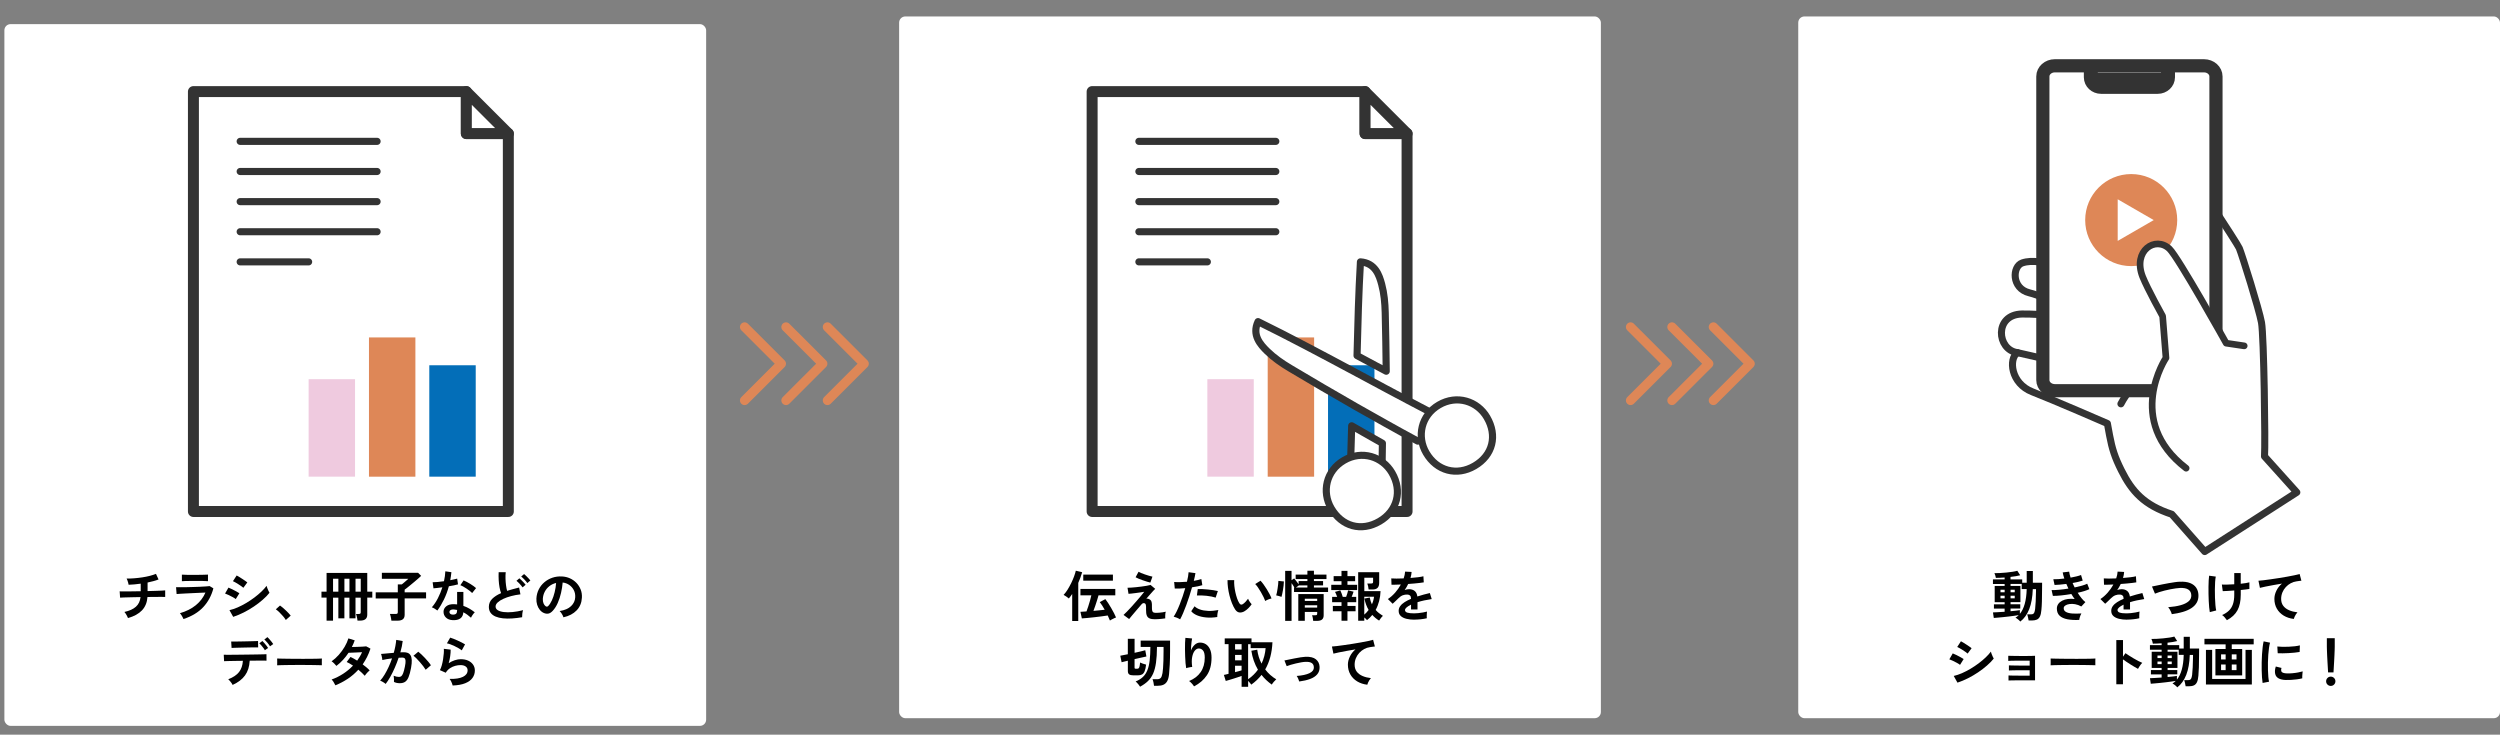 <?xml version="1.0" encoding="UTF-8"?>
<svg id="_レイヤー_1" data-name="レイヤー_1" xmlns="http://www.w3.org/2000/svg" viewBox="0 0 1140 335" width="1140" height="335">
  <rect x="0" y="0" width="1140" height="335" fill="#808080" stroke="none"/>
  <defs>
    <style>
      .cls-1, .cls-2 {
        fill: #de8757;
      }

      .cls-3, .cls-4, .cls-5, .cls-6, .cls-7, .cls-8, .cls-9, .cls-10 {
        stroke-linecap: round;
        stroke-linejoin: round;
      }

      .cls-3, .cls-4, .cls-5, .cls-6, .cls-7, .cls-8, .cls-10 {
        stroke: #333;
      }

      .cls-3, .cls-8 {
        stroke-width: 3.25px;
      }

      .cls-3, .cls-9 {
        fill: none;
      }

      .cls-11 {
        fill: #036eb8;
      }

      .cls-2 {
        stroke-miterlimit: 10;
        stroke-width: .89px;
      }

      .cls-2, .cls-9 {
        stroke: #de8757;
      }

      .cls-12, .cls-4, .cls-5, .cls-6, .cls-7, .cls-8 {
        fill: #fff;
      }

      .cls-13 {
        fill: #efcadf;
      }

      .cls-4 {
        stroke-width: 5px;
      }

      .cls-5 {
        stroke-width: 3.04px;
      }

      .cls-6 {
        stroke-width: 6.01px;
      }

      .cls-7 {
        stroke-width: 3.22px;
      }

      .cls-9 {
        stroke-width: 4.25px;
      }

      .cls-10 {
        fill: #333;
        stroke-width: 6.37px;
      }
    </style>
  </defs>
  <rect class="cls-12" x="410" y="7.5" width="320" height="320" rx="2.82" ry="2.82"/>
  <g>
    <g>
      <polygon class="cls-4" points="622.47 60.91 622.47 41.77 498.01 41.77 498.01 233.24 641.62 233.24 641.62 60.91 622.47 60.91"/>
      <polygon class="cls-4" points="641.62 60.91 622.47 41.77 622.47 60.91 641.62 60.91"/>
    </g>
    <line class="cls-3" x1="519.33" y1="91.94" x2="581.77" y2="91.94"/>
    <line class="cls-3" x1="519.33" y1="105.67" x2="581.77" y2="105.67"/>
    <line class="cls-3" x1="519.33" y1="119.41" x2="550.55" y2="119.41"/>
    <line class="cls-3" x1="519.33" y1="64.46" x2="581.77" y2="64.46"/>
    <line class="cls-3" x1="519.33" y1="78.2" x2="581.77" y2="78.2"/>
    <rect class="cls-13" x="550.55" y="172.91" width="21.17" height="44.45"/>
    <rect class="cls-1" x="578.07" y="153.87" width="21.17" height="63.5"/>
    <rect class="cls-11" x="605.58" y="166.56" width="21.17" height="50.8"/>
    <g>
      <path class="cls-8" d="M646.5,201.15c-4.8-2.58-9.58-5.21-14.32-7.87-4.67-2.59-9.3-5.21-13.89-7.83-10.29-5.88-20.37-11.79-30.08-17.59-3.71-2.22-7.3-4.69-10.39-7.72-3.08-3.02-7.04-7.37-4.16-13.48,13.48,6.59,29.57,15.16,44.97,23.41,4.61,2.47,9.16,4.92,13.55,7.27,7,3.74,13.62,7.26,19.49,10.3"/>
      <path class="cls-8" d="M615.94,208.49c.17-4.43.31-9.25.43-14.33,1.77,1.02,3.55,2.04,5.34,3.06,2.87,1.65,5.77,3.29,8.67,4.92-.03,2.82-.08,5.66-.13,8.48"/>
      <path class="cls-8" d="M612.84,209.92c8.2-4.78,17.56-1.74,21.9,5.69,4.85,8.31,2.4,17.41-5.67,22.12-8.39,4.89-17.23,2.31-22.05-5.95-4.36-7.48-2.34-17.1,5.82-21.86Z"/>
      <path class="cls-8" d="M620.33,120.13c-.74,12.57-1.17,27.35-1.52,42.02,2.79,1.5,5.54,2.97,8.23,4.42,1.72.92,3.41,1.82,5.08,2.71-.09-9.09-.25-18.05-.46-26.78-.11-4.32-.49-8.66-1.61-12.84-1.11-4.17-2.95-9.75-9.69-10.25-.01.24-.03.48-.04.72Z"/>
      <path class="cls-8" d="M656.16,184.65c-8.2,4.78-10.16,14.43-5.82,21.86,4.85,8.31,13.97,10.66,22.05,5.95,8.39-4.89,10.49-13.86,5.67-22.12-4.36-7.48-13.73-10.45-21.9-5.69Z"/>
    </g>
  </g>
  <g>
    <polyline class="cls-9" points="339.54 149.11 356.28 165.85 339.54 182.59"/>
    <polyline class="cls-9" points="358.42 149.11 375.17 165.85 358.42 182.59"/>
    <polyline class="cls-9" points="377.31 149.11 394.05 165.85 377.31 182.59"/>
  </g>
  <rect class="cls-12" x="2" y="11" width="320" height="320" rx="2.82" ry="2.82"/>
  <g>
    <g>
      <polygon class="cls-4" points="212.65 60.91 212.65 41.77 88.2 41.77 88.2 233.24 231.8 233.24 231.8 60.91 212.65 60.91"/>
      <polygon class="cls-4" points="231.8 60.91 212.65 41.77 212.65 60.91 231.8 60.91"/>
    </g>
    <g>
      <line class="cls-3" x1="109.52" y1="91.94" x2="171.95" y2="91.94"/>
      <line class="cls-3" x1="109.52" y1="105.67" x2="171.95" y2="105.67"/>
      <line class="cls-3" x1="109.52" y1="119.41" x2="140.73" y2="119.41"/>
      <line class="cls-3" x1="109.52" y1="64.46" x2="171.95" y2="64.46"/>
      <line class="cls-3" x1="109.52" y1="78.2" x2="171.95" y2="78.2"/>
    </g>
    <rect class="cls-13" x="140.73" y="172.91" width="21.17" height="44.45"/>
    <rect class="cls-1" x="168.25" y="153.87" width="21.17" height="63.5"/>
    <rect class="cls-11" x="195.76" y="166.56" width="21.17" height="50.8"/>
  </g>
  <g>
    <path d="M58.36,281.83c-.1-.27-.24-.58-.43-.94-.18-.36-.38-.71-.6-1.05-.22-.34-.42-.6-.6-.79,2.28-.5,4.03-1.29,5.24-2.38,1.21-1.08,1.91-2.55,2.11-4.4-1.45.02-2.83.04-4.15.08s-2.44.06-3.36.09c-.92.02-1.53.05-1.81.09l-.2-2.88c.18.02.57.03,1.16.04.59,0,1.33,0,2.21,0,.88,0,1.86-.02,2.93-.04,1.07-.02,2.17-.03,3.3-.05v-3.45c-2,.28-3.84.45-5.52.5-.03-.27-.1-.58-.2-.94-.1-.36-.21-.71-.34-1.06s-.25-.62-.36-.83c1.08.02,2.23-.03,3.45-.12s2.43-.24,3.65-.42c1.22-.18,2.37-.41,3.45-.69s2.02-.58,2.83-.91l1.17,2.55c-.67.27-1.43.52-2.29.75s-1.76.45-2.71.65v3.9c1.3-.03,2.52-.07,3.65-.1,1.13-.03,2.09-.07,2.88-.11.78-.04,1.28-.08,1.5-.11v3c-.25-.02-.77-.03-1.56-.03s-1.75,0-2.89.01c-1.13,0-2.34.02-3.62.04-.2,2.52-1.04,4.55-2.52,6.1-1.48,1.55-3.6,2.72-6.35,3.5Z"/>
    <path d="M83.67,282.28c-.1-.23-.24-.52-.41-.85-.17-.33-.37-.67-.59-1-.22-.33-.42-.61-.62-.82,2.88-.83,5.3-2.05,7.25-3.64,1.95-1.59,3.41-3.51,4.38-5.76-.83.03-1.78.08-2.84.12-1.06.05-2.13.1-3.23.15-1.09.05-2.12.1-3.1.15-.97.05-1.82.1-2.52.14-.71.04-1.2.08-1.46.11l-.25-3.12c.43.02,1.05.02,1.85.02s1.7,0,2.7-.02c1-.02,2.03-.04,3.1-.08,1.07-.03,2.1-.07,3.11-.11,1.01-.04,1.91-.09,2.71-.15.8-.06,1.42-.11,1.85-.16l1.7,1.02c-.87,3.33-2.41,6.19-4.62,8.56-2.22,2.38-5.22,4.19-9,5.44ZM82.94,265.03v-3c.63.05,1.46.08,2.48.1,1.02.02,2.19.02,3.52.02s2.43-.02,3.45-.05,1.83-.06,2.45-.08v3c-.63-.05-1.43-.08-2.39-.1-.96-.02-2.13-.02-3.51-.02-.75,0-1.51,0-2.29.01-.78,0-1.49.02-2.15.04-.66.02-1.18.04-1.56.08Z"/>
    <path d="M107.51,273.18c-.32-.27-.78-.56-1.38-.89-.6-.33-1.22-.64-1.86-.95-.64-.31-1.19-.54-1.64-.69l1.55-2.7c.48.18,1.05.43,1.69.75s1.26.64,1.86.97c.6.33,1.08.62,1.43.85l-1.65,2.65ZM106.33,281.28l-1.7-3.05c1.2-.27,2.45-.69,3.76-1.26,1.31-.58,2.61-1.25,3.91-2.02,1.3-.78,2.54-1.61,3.73-2.5,1.18-.89,2.25-1.79,3.2-2.7.95-.91,1.73-1.78,2.33-2.61.07.28.18.63.34,1.05.16.42.33.82.51,1.21.18.39.34.7.48.91-.83,1.05-1.86,2.11-3.09,3.18-1.22,1.07-2.57,2.1-4.04,3.09-1.47.99-3,1.89-4.61,2.7s-3.21,1.48-4.81,2.01ZM110.98,268.03c-.22-.2-.53-.44-.94-.73-.41-.28-.85-.58-1.34-.89s-.95-.59-1.39-.84c-.44-.25-.8-.43-1.09-.55l1.7-2.6c.33.17.73.39,1.19.68.46.28.92.58,1.4.89.48.31.92.61,1.33.89.41.28.72.52.94.7l-1.8,2.45Z"/>
    <path d="M130.33,282.71c-.32-.53-.74-1.11-1.26-1.72-.52-.62-1.07-1.2-1.65-1.76-.57-.56-1.12-1.02-1.64-1.39l1.9-1.72c.38.25.8.57,1.25.96.45.39.91.81,1.38,1.25.47.44.9.87,1.29,1.29.39.42.71.78.96,1.1l-2.23,2Z"/>
    <path d="M148.92,283.01v-10.5h-2.33v-2.7h2.33v-8.55h18.55v8.55h2.3v2.7h-2.3v7.8c0,1.78-1.07,2.68-3.2,2.68h-1.25c-.02-.28-.06-.62-.14-1-.08-.38-.16-.76-.25-1.12-.09-.37-.19-.67-.29-.9h1.18c.35,0,.6-.05.75-.16.15-.11.22-.33.22-.66v-6.62h-2.38v9.42h-2.77v-9.42h-2.3v9.42h-2.75v-9.42h-2.43v10.5h-2.95ZM151.87,269.81h2.43v-5.92h-2.43v5.92ZM157.05,269.81h2.3v-5.92h-2.3v5.92ZM162.12,269.81h2.38v-5.92h-2.38v5.92Z"/>
    <path d="M178.48,283.03c-.03-.28-.08-.62-.15-1.01-.07-.39-.15-.78-.24-1.15-.09-.38-.19-.68-.29-.91h2.62c.35,0,.6-.05.75-.16s.23-.34.23-.69v-6.22h-10.08v-2.78h10.08v-3.62h1.8c.28-.22.62-.49,1.01-.81.39-.33.77-.65,1.15-.99.38-.33.65-.59.84-.77h-12.07v-2.73h16.5l1.4,1.4c-.32.32-.73.71-1.25,1.16-.52.46-1.08.95-1.7,1.46-.62.52-1.23,1.02-1.82,1.51-.6.49-1.14.93-1.62,1.31-.48.38-.86.67-1.12.85v1.22h9.77v2.78h-9.77v7.45c0,.93-.27,1.62-.81,2.05-.54.43-1.35.65-2.44.65h-2.78Z"/>
    <path d="M199.45,278.41c-.27-.23-.65-.5-1.15-.8-.5-.3-.96-.53-1.38-.68,1.03-1.18,1.96-2.57,2.77-4.16s1.49-3.25,2.03-4.96c-.83.12-1.61.22-2.33.3-.72.08-1.29.14-1.73.17l-.38-2.77c.58,0,1.34-.04,2.26-.12.92-.08,1.9-.2,2.91-.35.18-.78.32-1.55.42-2.31s.17-1.5.2-2.21l2.77.4c-.13,1.25-.31,2.47-.52,3.65.58-.12,1.15-.24,1.69-.36.54-.12,1.03-.25,1.46-.36l.38,2.62c-.52.15-1.14.3-1.86.45-.72.15-1.5.29-2.31.42-.57,2.1-1.3,4.08-2.2,5.95s-1.92,3.58-3.05,5.12ZM206.35,282.78c-1.28-.07-2.29-.47-3.03-1.2-.73-.73-1.09-1.62-1.07-2.67.02-.98.45-1.81,1.29-2.48.84-.67,2.02-.97,3.54-.92.23.02.47.03.7.04s.46.03.67.06v-5.68h2.85v6.35c.95.32,1.85.73,2.71,1.23s1.69,1.07,2.49,1.7c-.3.27-.62.65-.96,1.15-.34.5-.6.94-.76,1.32-.53-.48-1.09-.94-1.67-1.36-.58-.43-1.19-.8-1.83-1.11-.17,2.53-1.81,3.72-4.92,3.58ZM206.57,280.28c.63,0,1.1-.15,1.41-.44.31-.29.46-.8.46-1.54v-.17c-.52-.12-1.05-.19-1.6-.23-.57-.02-1.02.08-1.36.27-.34.2-.52.48-.54.85s.12.67.4.9c.28.23.69.35,1.22.35ZM215.32,270.43c-.27-.28-.62-.6-1.07-.95-.45-.35-.93-.7-1.45-1.05-.52-.35-1.03-.67-1.54-.95s-.95-.49-1.34-.62l1.48-2.2c.4.17.87.39,1.4.66.53.27,1.08.58,1.62.92.55.34,1.06.68,1.52,1.01.47.33.85.64,1.15.92l-1.78,2.25Z"/>
    <path d="M238.09,281.46c-1.57.27-3.09.45-4.57.55-1.48.1-2.87.08-4.15-.05s-2.41-.4-3.38-.81-1.72-.97-2.26-1.7c-.54-.73-.81-1.63-.81-2.71,0-1.43.5-2.65,1.51-3.66,1.01-1.01,2.36-1.88,4.06-2.61-.27-.72-.5-1.58-.69-2.59-.19-1.01-.32-2.11-.39-3.3-.07-1.19-.08-2.41-.02-3.66h3.22c-.1.92-.13,1.9-.1,2.96.03,1.06.11,2.07.24,3.04.12.97.29,1.8.49,2.5.83-.27,1.71-.52,2.64-.77s1.87-.5,2.84-.75l.6,3.12c-1.47.17-2.88.43-4.23.79s-2.56.78-3.62,1.28c-1.07.49-1.91,1.03-2.54,1.62s-.94,1.21-.94,1.86c0,.7.33,1.26,1,1.68s1.58.7,2.75.84c1.17.14,2.5.14,4.01,0,1.51-.14,3.1-.43,4.79-.86-.17.42-.29.95-.36,1.6-.07.65-.1,1.2-.09,1.65ZM238.27,267.83c-.33-.5-.77-1.04-1.31-1.61-.54-.58-1.03-1.03-1.46-1.36l1.33-1.15c.25.2.56.48.94.85.38.37.74.74,1.09,1.12.35.38.62.71.83.98l-1.4,1.17ZM240.47,265.88c-.35-.5-.8-1.04-1.34-1.61-.54-.57-1.03-1.03-1.46-1.36l1.3-1.15c.27.2.58.48.95.85.37.37.73.74,1.09,1.12s.64.71.84.97l-1.38,1.18Z"/>
    <path d="M256.93,281.48c-.07-.27-.19-.58-.38-.95s-.4-.72-.64-1.06c-.24-.34-.48-.62-.71-.84,2.28-.35,4.02-1.1,5.21-2.24,1.19-1.14,1.82-2.49,1.89-4.04.07-1.23-.16-2.33-.67-3.3-.52-.97-1.22-1.75-2.11-2.35-.89-.6-1.87-.96-2.94-1.07-.13,1.55-.38,3.13-.75,4.75-.37,1.62-.86,3.13-1.49,4.55-.62,1.42-1.39,2.62-2.29,3.6-.68.73-1.35,1.16-1.99,1.27-.64.12-1.32.03-2.04-.27-.7-.3-1.32-.77-1.85-1.42s-.94-1.42-1.22-2.31c-.28-.89-.4-1.85-.35-2.86.08-1.52.44-2.9,1.07-4.16.63-1.26,1.48-2.35,2.55-3.26,1.07-.92,2.29-1.61,3.67-2.08,1.38-.47,2.86-.66,4.43-.57,1.27.07,2.46.35,3.57.85s2.1,1.19,2.94,2.06c.84.88,1.49,1.89,1.95,3.04.46,1.15.65,2.41.56,3.78-.12,2.28-.92,4.2-2.4,5.74-1.48,1.54-3.49,2.6-6.03,3.16ZM248.81,276.43c.18.13.38.2.58.2s.4-.1.6-.3c.6-.6,1.15-1.45,1.66-2.55.51-1.1.93-2.34,1.27-3.73.34-1.38.56-2.79.66-4.22-1.15.27-2.17.75-3.06,1.45-.89.7-1.6,1.55-2.11,2.54-.52.99-.81,2.08-.88,3.26-.03.78.07,1.46.31,2.04.24.58.56,1.01.96,1.31Z"/>
    <path d="M106.08,312.33c-.12-.25-.29-.54-.52-.88-.23-.33-.48-.65-.75-.96-.27-.31-.51-.55-.73-.74,2.25-.87,3.89-1.97,4.93-3.3,1.03-1.33,1.62-3.04,1.75-5.12-1.32.02-2.58.03-3.79.05-1.21.02-2.24.04-3.09.06-.85.02-1.42.04-1.7.06l-.15-2.95c.2.02.67.03,1.42.03s1.68,0,2.78-.01c1.1,0,2.3-.02,3.59-.04,1.29-.02,2.58-.03,3.86-.05,1.28-.02,2.48-.03,3.59-.05,1.11-.02,2.04-.04,2.8-.06.76-.02,1.24-.04,1.44-.06l.02,2.95c-.23-.02-.73-.03-1.48-.03s-1.66,0-2.73.01c-1.07,0-2.22.02-3.45.04-.15,2.72-.86,4.95-2.14,6.71-1.27,1.76-3.16,3.21-5.66,4.34ZM105.6,295.46l-.18-2.92h1.24c.62,0,1.37,0,2.22-.02.86-.02,1.76-.03,2.7-.05.94-.02,1.84-.04,2.7-.06.86-.03,1.59-.04,2.2-.06.61-.02,1-.03,1.19-.05l.05,2.92c-.22-.02-.63-.02-1.24-.01-.61,0-1.33.02-2.17.02-.84,0-1.72.02-2.62.05-.91.03-1.78.05-2.62.06-.84.02-1.57.04-2.19.06-.62.03-1.04.05-1.27.06ZM120.78,296.53c-.18-.35-.42-.73-.73-1.12-.3-.4-.61-.78-.92-1.15-.32-.37-.61-.68-.88-.93l1.4-1.03c.23.22.52.52.86.91s.68.8,1,1.21c.33.42.57.77.74,1.05l-1.48,1.05ZM123.13,294.73c-.32-.53-.73-1.1-1.23-1.7s-.95-1.08-1.35-1.45l1.4-1.05c.23.22.53.52.88.91.35.39.69.79,1.01,1.2s.58.75.76,1.04l-1.48,1.05Z"/>
    <path d="M126.37,303.38c.02-.23.03-.55.03-.95v-1.2c0-.4,0-.72-.03-.95.32.02.88.03,1.69.05.81.02,1.78.03,2.9.05,1.12.02,2.33.03,3.61.04,1.28,0,2.57.01,3.85.01s2.5,0,3.64-.02,2.13-.03,2.96-.05c.83-.02,1.42-.04,1.77-.08-.02.22-.03.52-.04.92,0,.4,0,.8,0,1.21,0,.41.01.72.01.94-.42-.02-1.03-.03-1.84-.05-.81-.02-1.75-.03-2.82-.05-1.08-.02-2.22-.03-3.43-.03h-3.66c-1.23,0-2.41,0-3.53.03-1.12.02-2.12.03-3.01.05-.89.02-1.6.04-2.11.08Z"/>
    <path d="M152.92,312.48c-.22-.47-.48-.96-.8-1.46-.32-.51-.62-.9-.9-1.16,1.85-.67,3.6-1.54,5.26-2.62,1.66-1.08,3.15-2.33,4.49-3.72-.5-.33-.99-.64-1.48-.93s-.95-.53-1.4-.72l1.73-2.3c.95.43,1.97.99,3.05,1.68.43-.62.84-1.25,1.23-1.89.38-.64.72-1.3,1-1.96-.7.03-1.45.07-2.26.11-.81.04-1.56.08-2.26.1-.7.02-1.25.05-1.65.06-.73,1.12-1.56,2.18-2.48,3.19-.92,1.01-1.93,1.94-3.05,2.79-.27-.33-.62-.72-1.05-1.15-.43-.43-.82-.74-1.15-.93,1.17-.83,2.26-1.82,3.29-2.97,1.02-1.15,1.92-2.38,2.67-3.67.76-1.3,1.33-2.58,1.71-3.83l2.88.9c-.18.52-.38,1.03-.6,1.54-.22.51-.45,1-.7,1.49.73-.02,1.53-.04,2.39-.06.86-.03,1.66-.06,2.41-.1s1.33-.09,1.73-.14l1.95,1.05c-.43,1.33-.95,2.6-1.55,3.79s-1.27,2.32-2,3.39c.63.47,1.23.94,1.79,1.41.56.48,1.02.92,1.39,1.34-.23.17-.5.4-.79.7-.29.3-.57.61-.83.92-.26.32-.46.59-.61.83-.78-.88-1.76-1.81-2.93-2.78-1.4,1.55-2.98,2.92-4.74,4.1-1.76,1.18-3.67,2.19-5.74,3.03Z"/>
    <path d="M175.88,311.88c-.15-.15-.38-.33-.7-.54-.32-.21-.64-.4-.98-.59-.33-.18-.62-.31-.85-.38.7-.75,1.38-1.66,2.02-2.74.65-1.07,1.27-2.25,1.85-3.51.58-1.27,1.1-2.57,1.55-3.9-.85.1-1.67.22-2.46.35-.79.13-1.45.27-1.96.4-.02-.22-.06-.51-.12-.88-.07-.37-.14-.73-.23-1.09-.08-.36-.17-.63-.25-.81.38-.03.88-.07,1.5-.12.62-.05,1.3-.11,2.05-.19.75-.07,1.5-.14,2.25-.19.3-1.05.55-2.08.74-3.09.19-1.01.32-1.95.39-2.81l2.95.53c-.08.77-.22,1.59-.4,2.46-.18.88-.41,1.77-.67,2.69.33-.02.63-.03.9-.04.27,0,.5-.01.7-.01.67,0,1.26.11,1.79.31.52.21.95.58,1.26,1.1.32.52.5,1.25.55,2.17.05.93-.06,2.1-.32,3.54-.33,1.8-.71,3.21-1.14,4.23s-.95,1.73-1.59,2.15c-.63.42-1.44.62-2.43.62-.47,0-.92-.04-1.38-.14-.45-.09-.87-.24-1.25-.44.02-.38.02-.86,0-1.43-.02-.57-.07-1.03-.15-1.4.83.37,1.65.55,2.45.55.4,0,.75-.11,1.04-.34.29-.22.57-.67.84-1.35.27-.67.53-1.67.8-2.99.25-1.22.35-2.12.3-2.71-.05-.59-.21-.98-.48-1.16-.27-.18-.6-.27-1-.27-.47,0-1.02.02-1.68.07-.52,1.55-1.1,3.08-1.76,4.58-.66,1.5-1.34,2.88-2.05,4.15-.71,1.27-1.4,2.33-2.09,3.2ZM194.11,305.41c-.27-.45-.63-.98-1.1-1.6-.47-.62-.98-1.24-1.52-1.86s-1.08-1.2-1.6-1.73-.97-.92-1.35-1.19l2.2-1.85c.4.3.87.71,1.4,1.21.53.51,1.08,1.06,1.65,1.66.57.6,1.09,1.19,1.58,1.78.48.58.86,1.09,1.12,1.53l-2.38,2.05Z"/>
    <path d="M206.41,312.58c-.05-.25-.15-.57-.29-.95-.14-.38-.31-.77-.51-1.15-.2-.38-.4-.68-.6-.9,2.67.07,4.7-.25,6.11-.95,1.41-.7,2.11-1.69,2.11-2.98,0-.75-.3-1.33-.9-1.75s-1.38-.62-2.35-.62c-.75,0-1.55.11-2.4.34-.85.23-1.65.59-2.41,1.1s-1.4,1.19-1.91,2.04l-2.67-1.18c.33-.58.62-1.31.86-2.19s.44-1.79.59-2.74c.15-.95.26-1.85.32-2.7.07-.85.08-1.55.02-2.1l3.12.38c.02.82-.05,1.78-.2,2.89-.15,1.11-.38,2.21-.7,3.29.88-.58,1.81-1.03,2.77-1.35.97-.32,1.88-.47,2.73-.47,1.3,0,2.43.22,3.39.66.96.44,1.7,1.05,2.24,1.83.53.77.8,1.66.8,2.66,0,1.27-.36,2.4-1.09,3.41-.72,1.01-1.83,1.81-3.32,2.41-1.49.6-3.4.94-5.71,1.03ZM210.56,296.56c-.42-.33-.91-.67-1.49-1-.57-.33-1.18-.65-1.81-.95-.63-.3-1.25-.56-1.86-.79-.61-.23-1.15-.38-1.61-.46l1.5-2.6c.43.12.95.29,1.55.54s1.23.51,1.89.81c.66.3,1.28.6,1.88.9.59.3,1.08.57,1.46.82l-1.5,2.72Z"/>
  </g>
  <g>
    <path d="M488.92,283.16v-12.3c-.25.37-.5.72-.76,1.06-.26.34-.51.67-.76.99-.32-.28-.7-.58-1.15-.88-.45-.3-.87-.56-1.25-.77.63-.65,1.25-1.46,1.84-2.41.59-.96,1.15-1.97,1.66-3.02.52-1.06.95-2.08,1.31-3.06.36-.98.61-1.83.76-2.53l2.9.7c-.47,1.63-1.06,3.25-1.78,4.85v17.38h-2.77ZM506.12,282.96c-.25-.67-.58-1.43-1-2.3-.82.13-1.77.27-2.86.41-1.09.14-2.21.27-3.35.4-1.14.12-2.2.23-3.19.33-.98.09-1.78.15-2.4.19l-.65-3c.33-.02.74-.04,1.21-.08.48-.03,1-.07,1.56-.1.25-.65.52-1.41.8-2.29.28-.88.55-1.76.81-2.66.26-.9.46-1.7.61-2.4h-4.98v-2.9h15.9v2.9h-7.65c-.2.73-.43,1.52-.69,2.35-.26.83-.53,1.66-.81,2.48-.28.82-.56,1.58-.82,2.27.93-.08,1.85-.17,2.74-.26s1.69-.18,2.39-.26c-.37-.68-.75-1.33-1.14-1.92s-.76-1.12-1.11-1.55l2.55-1.38c.37.45.78,1.04,1.25,1.76.47.72.94,1.5,1.41,2.31s.91,1.6,1.3,2.36c.39.76.7,1.4.91,1.94-.23.08-.53.21-.89.38-.36.17-.71.34-1.06.53-.35.18-.63.35-.85.5ZM493.97,264.78v-2.77h13.52v2.77h-13.52Z"/>
    <path d="M526.63,282.38c-1,0-1.8-.12-2.4-.38-.6-.25-1.03-.69-1.28-1.31s-.37-1.49-.35-2.59c.03-1.08,0-1.83-.08-2.22-.08-.4-.24-.65-.48-.75-.55-.23-1.04-.09-1.48.42-.83.97-1.63,1.9-2.39,2.79-.76.89-1.43,1.68-2,2.36-.58.68-1,1.21-1.29,1.58l-2.55-1.88c.4-.35.92-.85,1.55-1.5.63-.65,1.33-1.39,2.08-2.21.75-.83,1.5-1.67,2.24-2.53.74-.86,1.43-1.66,2.06-2.41.63-.75,1.14-1.38,1.52-1.9-.47.08-1.04.17-1.73.28-.68.1-1.39.2-2.11.29s-1.39.17-1.99.24c-.6.07-1.05.11-1.35.12l-.45-2.77c.42,0,.97-.02,1.65-.06.68-.04,1.43-.1,2.25-.19.82-.08,1.64-.18,2.48-.29s1.61-.23,2.33-.35c.72-.12,1.32-.25,1.8-.39l2.12,1.78c-.18.15-.48.45-.88.89s-.88.97-1.42,1.6c-.55.62-1.14,1.3-1.77,2.01.23-.07.51-.05.84.04.32.09.59.2.79.34.23.15.42.34.56.57.14.23.25.56.31.99.07.42.09,1,.07,1.74-.02.85.03,1.47.15,1.86s.31.64.59.74c.27.1.64.16,1.09.17.42,0,.9-.02,1.45-.06.55-.04,1.1-.1,1.64-.19.54-.08,1-.17,1.39-.28-.08.22-.15.52-.19.9-.04.38-.06.78-.06,1.18s0,.72.02.97c-.48.08-1.02.15-1.6.21-.58.06-1.15.1-1.7.14-.55.03-1.03.05-1.45.05ZM524.56,265.66c-.37-.08-.86-.22-1.49-.41-.62-.19-1.28-.41-1.98-.65-.69-.24-1.33-.48-1.92-.73-.59-.24-1.04-.45-1.34-.64l1.35-2.5c.23.15.61.33,1.14.55.52.22,1.11.44,1.75.66.64.22,1.27.43,1.89.61.62.18,1.13.32,1.55.4l-.95,2.7Z"/>
    <path d="M538.14,282.41c-.37-.23-.84-.47-1.42-.71-.58-.24-1.09-.41-1.53-.51.43-.62.88-1.4,1.35-2.36.47-.96.93-2.03,1.4-3.2.47-1.17.92-2.4,1.35-3.67.43-1.28.83-2.53,1.18-3.76-.95.08-1.85.14-2.69.18-.84.03-1.54.03-2.09,0l-.27-3c.68.07,1.55.09,2.59.07,1.04-.02,2.12-.07,3.24-.17.22-.87.39-1.67.51-2.4s.2-1.38.24-1.95l3.12.42c-.07.48-.17,1.02-.3,1.61s-.28,1.23-.45,1.91c.68-.12,1.32-.25,1.92-.39s1.11-.29,1.52-.44l.45,2.8c-.52.17-1.19.34-2.01.51-.82.17-1.72.33-2.69.46-.37,1.32-.77,2.67-1.22,4.06-.45,1.39-.92,2.75-1.4,4.06-.48,1.32-.96,2.53-1.44,3.64-.47,1.11-.93,2.05-1.36,2.84ZM555.09,281.36c-1.8.28-3.5.35-5.09.2-1.59-.15-2.97-.47-4.15-.97-1.17-.5-2.05-1.12-2.64-1.88l1.52-2.25c.58.6,1.4,1.09,2.46,1.46,1.06.38,2.3.59,3.73.65,1.42.06,2.98-.07,4.66-.39-.17.42-.3.94-.39,1.58-.09.63-.13,1.17-.11,1.6ZM554.34,272.51c-.55-.18-1.18-.35-1.9-.49-.72-.14-1.47-.25-2.26-.34-.79-.08-1.57-.14-2.33-.16s-1.45-.02-2.06.01l.38-2.92c.6-.03,1.3-.03,2.11.01.81.04,1.65.11,2.52.19.88.08,1.71.19,2.5.31.79.12,1.47.25,2.04.39l-1,3Z"/>
    <path d="M567.5,278.73c-.83.47-1.62.65-2.35.56s-1.38-.56-1.95-1.41c-.52-.8-.99-1.74-1.43-2.83-.43-1.08-.8-2.23-1.11-3.45-.31-1.22-.54-2.43-.7-3.65s-.23-2.36-.21-3.42l3.05.02c-.05.82-.03,1.71.07,2.68s.26,1.94.48,2.92c.22.98.48,1.9.77,2.74.3.84.62,1.55.98,2.11.23.4.49.63.76.69.27.06.57-.01.89-.21.4-.27.82-.63,1.26-1.1.44-.47.81-.92,1.11-1.35.08.25.22.53.41.85.19.32.4.62.62.92.23.3.43.54.61.73-.45.67-.96,1.28-1.54,1.85-.58.57-1.15,1.02-1.74,1.35ZM576.95,274.06c-.17-.48-.42-1.08-.77-1.8-.35-.72-.75-1.46-1.2-2.24s-.9-1.49-1.35-2.15c-.45-.66-.87-1.17-1.25-1.54l2.4-1.53c.42.42.88.98,1.39,1.68.51.7,1.01,1.45,1.5,2.24.49.79.93,1.56,1.31,2.3.38.74.66,1.37.83,1.89-.52.1-1.04.26-1.56.48-.53.22-.96.44-1.29.67Z"/>
    <path d="M584.34,272.18c-.18-.08-.43-.17-.74-.26s-.62-.18-.92-.26-.55-.14-.74-.17c.12-.37.23-.84.35-1.41.12-.58.22-1.19.31-1.84s.17-1.27.24-1.86c.07-.59.1-1.09.1-1.49l2.52.25c-.02.58-.07,1.23-.15,1.94-.08.71-.18,1.4-.3,2.09-.12.68-.24,1.3-.36,1.84-.12.54-.23.94-.31,1.19ZM586.04,283.11v-22.78h2.9v4.25l1.2-.82c.3.35.65.79,1.04,1.31.39.52.72.98.99,1.36v-1.45h4v-.93h-5.35v-2.02h5.35v-1.77h2.98v1.77h5.72v2.02h-5.72v.93h4.17v1.95h-4.17v1h6.45v2.03h-15.52v-2.03h.17c-.17-.3-.37-.63-.6-1-.23-.37-.47-.71-.7-1.02v17.2h-2.9ZM590.92,267.93h5.25v-1h-3.85l-1.4,1ZM598.82,283.13c-.03-.4-.1-.85-.19-1.35-.09-.5-.2-.91-.34-1.23h1.53c.33,0,.55-.06.66-.17.11-.12.16-.33.16-.65v-.68h-5.65v4.05h-2.97v-12.2h11.57v9.67c0,.87-.25,1.51-.74,1.93-.49.42-1.28.62-2.36.62h-1.67ZM594.99,274.03h5.65v-1.02h-5.65v1.02ZM594.99,277.08h5.65v-1.07h-5.65v1.07Z"/>
    <path d="M607.05,269.08v-2.42h4.67v-1.62h-3.58v-2.33h3.58v-2.4h2.72v2.4h3.5v2.33h-3.5v1.62h4.42v2.42h-11.82ZM611.73,283.06v-4.32h-3.95v-2.43h3.95v-1.72h-4.28v-2.42h2.3c-.15-.42-.31-.83-.49-1.25s-.34-.76-.49-1.02l2.42-.68c.18.37.38.84.6,1.43.22.58.38,1.09.5,1.52h1.55c.18-.47.36-.98.52-1.52.17-.55.29-1.03.38-1.43l2.48.58c-.1.35-.23.74-.38,1.16-.15.42-.31.83-.48,1.21h2.08v2.42h-4v1.72h3.7v2.43h-3.7v4.32h-2.72ZM619.33,283.06v-22.15h9.58v4.8c0,1.08-.25,1.87-.75,2.36-.5.49-1.24.74-2.22.74h-1.85c-.03-.43-.11-.92-.22-1.45-.12-.53-.24-.96-.38-1.28h1.72c.32,0,.55-.05.7-.15.15-.1.22-.31.22-.62v-1.85h-4v6.1h7.4c-.05,1.55-.26,3.05-.64,4.5-.38,1.45-.9,2.81-1.59,4.08.45.52.95,1,1.51,1.44s1.16.86,1.81,1.26c-.27.22-.57.54-.9.96-.33.42-.62.82-.85,1.19-1.17-.72-2.2-1.58-3.1-2.58-.37.45-.75.88-1.15,1.27-.4.4-.82.77-1.27,1.1-.3-.38-.71-.79-1.23-1.23v1.5h-2.8ZM622.12,280.26c.37-.32.72-.65,1.05-1,.33-.35.64-.73.92-1.12-.45-.77-.83-1.58-1.15-2.45-.32-.87-.57-1.78-.75-2.75l2.42-.47c.22,1.17.54,2.2.98,3.1.5-1.1.83-2.26.97-3.47h-4.45v8.18Z"/>
    <path d="M645.04,282.58c-1.37,0-2.6-.13-3.7-.4-1.1-.27-1.97-.7-2.6-1.29s-.95-1.37-.95-2.34c0-.8.24-1.53.73-2.19.48-.66,1.15-1.26,2-1.8.85-.54,1.82-1.04,2.9-1.49v-.2c0-.58-.15-1.01-.44-1.29-.29-.27-.66-.43-1.11-.46-.77-.05-1.5.06-2.2.32-.7.27-1.39.75-2.07,1.45-.2.2-.46.45-.78.76s-.63.61-.95.91c-.32.3-.59.55-.83.75l-2.17-2.15c1.17-.77,2.27-1.73,3.3-2.9s1.91-2.41,2.62-3.73c-.93.03-1.78.06-2.55.09s-1.34.03-1.72.01l-.1-2.88c.57.05,1.35.08,2.36.08s2.1-.03,3.29-.08c.38-1.1.6-2.13.65-3.1l2.97.15c-.05.88-.22,1.8-.5,2.75,1.23-.1,2.38-.21,3.44-.34s1.87-.27,2.44-.44l.17,2.78c-.47.08-1.08.17-1.83.26-.75.09-1.58.18-2.49.26s-1.84.16-2.79.22c-.22.47-.46.94-.74,1.41-.28.48-.56.93-.86,1.36.67-.27,1.34-.4,2.03-.4.98,0,1.81.26,2.49.78s1.1,1.37,1.26,2.55c.93-.32,1.89-.6,2.86-.86.98-.26,1.92-.5,2.84-.71l.85,2.75c-1.17.17-2.3.37-3.4.61-1.1.24-2.12.51-3.08.81v3.32h-2.95v-2.2c-.83.4-1.5.81-2,1.24-.5.43-.75.83-.75,1.21,0,.57.34.96,1.03,1.19.68.22,1.72.34,3.12.34.57,0,1.2-.04,1.91-.11.71-.07,1.42-.17,2.12-.3.71-.12,1.33-.26,1.86-.41-.03.22-.06.53-.09.94-.03.41-.04.81-.04,1.21s0,.7.03.9c-.82.2-1.73.35-2.75.46-1.02.11-1.97.16-2.85.16Z"/>
    <path d="M516.85,307.96c-.92,0-1.57-.15-1.96-.45-.39-.3-.59-.81-.59-1.53v-4.7c-.57.13-1.1.26-1.59.39s-.91.23-1.26.31l-.6-2.97c.42-.08.92-.18,1.52-.3.6-.12,1.24-.24,1.92-.38v-7.03h3.08v6.38c.97-.22,1.88-.42,2.75-.62.87-.2,1.58-.38,2.12-.55l.52,2.85c-.53.12-1.3.28-2.29.5s-2.03.45-3.11.7v3.88c0,.17.04.29.11.38.08.08.25.12.51.12h.58c.25,0,.46-.06.62-.17.17-.12.31-.38.42-.78.12-.4.21-1.03.27-1.88.32.17.74.34,1.26.51.52.18,1.02.32,1.49.44-.15,1.32-.38,2.33-.67,3.04-.3.71-.7,1.2-1.2,1.46-.5.27-1.14.4-1.92.4h-2ZM519.87,313.13c-.15-.25-.36-.54-.62-.88-.27-.33-.53-.64-.8-.93-.27-.28-.47-.47-.6-.57,1.35-.55,2.46-1.24,3.32-2.06.87-.83,1.55-1.85,2.04-3.08.49-1.22.84-2.71,1.04-4.45s.31-3.8.33-6.16h-4.43v-2.9h13.4v4.8c0,2.23-.05,4.27-.14,6.11-.09,1.84-.2,3.28-.31,4.31-.13,1.4-.42,2.49-.85,3.28-.43.78-1.02,1.33-1.75,1.65-.73.32-1.62.47-2.67.47h-1.6c-.03-.43-.12-.95-.25-1.55-.13-.6-.27-1.08-.43-1.45h2.2c.63,0,1.13-.18,1.5-.54.37-.36.65-1.11.85-2.26.08-.47.16-1.19.24-2.17.08-.98.13-2.15.18-3.5.04-1.35.06-2.8.06-4.35v-1.9h-3c-.02,2.8-.16,5.18-.44,7.15-.28,1.97-.71,3.62-1.31,4.98-.6,1.35-1.39,2.5-2.36,3.44s-2.17,1.79-3.59,2.56Z"/>
    <path d="M544.47,312.98c-.23-.4-.57-.84-1-1.31s-.85-.85-1.25-1.14c2.28-.9,4.05-2.25,5.29-4.05,1.24-1.8,1.86-4,1.86-6.6,0-1.58-.28-2.69-.84-3.31s-1.23-.91-2.01-.86c-.62.03-1.19.38-1.73,1.04-.53.66-.92,1.61-1.16,2.84-.24,1.23-.24,2.74.01,4.53-.23.02-.54.06-.91.12s-.73.14-1.08.22c-.34.08-.6.16-.76.22-.12-.62-.21-1.39-.29-2.32s-.13-1.94-.17-3.03c-.04-1.08-.07-2.17-.08-3.25,0-1.08,0-2.08.04-3,.03-.92.08-1.66.15-2.22l3.05.28c-.08.4-.16.91-.24,1.54s-.14,1.29-.19,1.99-.08,1.38-.1,2.02c.38-1.05.94-1.92,1.66-2.61s1.53-1.05,2.41-1.06c1.02-.02,1.92.23,2.73.74.8.51,1.43,1.28,1.9,2.3.47,1.03.7,2.3.7,3.84,0,3.22-.7,5.88-2.11,7.99-1.41,2.11-3.37,3.81-5.89,5.11Z"/>
    <path d="M566.17,313.18v-4.97c-.48.18-1.05.38-1.69.6-.64.22-1.31.43-2,.65-.69.22-1.35.42-1.96.6-.62.18-1.14.33-1.58.45l-.85-2.75c.22-.03.51-.1.88-.19.37-.09.78-.2,1.25-.31v-13.53h-1.75v-2.62h12.22v1.75h9.55c-.22,4.83-1.32,8.97-3.3,12.4.68.92,1.45,1.75,2.29,2.5.84.75,1.75,1.42,2.74,2-.35.3-.72.69-1.12,1.16s-.71.9-.92,1.26c-.88-.63-1.72-1.32-2.5-2.05-.78-.73-1.51-1.53-2.17-2.38-1.3,1.67-2.86,3.15-4.68,4.45-.12-.18-.31-.45-.59-.79s-.55-.65-.84-.94v2.7h-2.98ZM563.19,296.18h2.98v-2.45h-2.98v2.45ZM563.19,301.11h2.98v-2.45h-2.98v2.45ZM563.19,306.51c.58-.15,1.13-.3,1.65-.44.52-.14.96-.27,1.32-.39v-2.1h-2.98v2.93ZM569.14,309.73c.9-.62,1.73-1.29,2.48-2.03.75-.73,1.42-1.51,2-2.32-.75-1.28-1.38-2.65-1.89-4.09-.51-1.44-.88-2.96-1.11-4.56l2.68-.47c.28,2.25.94,4.37,1.97,6.35.53-1.13.95-2.3,1.26-3.49.31-1.19.5-2.38.59-3.56h-6.83v-1.82h-1.15v16Z"/>
    <path d="M592.46,310.78c-.12-.4-.28-.85-.5-1.34-.22-.49-.44-.9-.67-1.21,2.48-.18,4.42-.6,5.81-1.25s2.06-1.57,2.01-2.75c-.05-1.72-1.31-2.53-3.78-2.43-.57.02-1.24.09-2.01.23-.77.13-1.57.3-2.4.5s-1.61.41-2.35.62c-.74.22-1.35.42-1.84.62,0-.02-.05-.15-.16-.41-.11-.26-.23-.56-.36-.9-.13-.34-.25-.64-.35-.9-.1-.26-.16-.39-.17-.39.5-.1,1.17-.24,2-.41.83-.17,1.72-.35,2.67-.54s1.86-.35,2.74-.49c.88-.14,1.6-.22,2.16-.24,2.15-.08,3.75.3,4.8,1.16,1.05.86,1.61,2.01,1.67,3.46.05,1.35-.31,2.47-1.08,3.38-.77.9-1.85,1.61-3.26,2.12-1.41.52-3.05.9-4.94,1.15Z"/>
    <path d="M623.48,312.23c-1.73-.2-3.27-.71-4.6-1.51-1.33-.81-2.38-1.87-3.12-3.17s-1.12-2.8-1.12-4.46c0-1.2.29-2.42.88-3.66.58-1.24,1.44-2.35,2.58-3.31-1.33.22-2.66.45-3.98.69s-2.51.47-3.59.69-1.9.41-2.49.57l-.68-3.25c.55-.03,1.31-.11,2.29-.22.97-.12,2.08-.26,3.3-.44,1.22-.17,2.49-.37,3.8-.57,1.31-.21,2.58-.42,3.8-.64,1.23-.22,2.33-.43,3.3-.64.97-.21,1.74-.4,2.29-.56l.8,3.05c-.25.02-.56.05-.94.11s-.8.12-1.29.19c-.9.12-1.77.4-2.61.85-.84.45-1.59,1.03-2.25,1.74-.66.71-1.18,1.52-1.56,2.44-.38.92-.58,1.91-.58,2.97,0,1.27.33,2.33.97,3.18.65.85,1.54,1.51,2.66,1.99,1.12.48,2.39.8,3.79.96-.25.27-.49.59-.72.96-.23.38-.43.75-.6,1.12s-.27.69-.33.94Z"/>
  </g>
  <g>
    <polyline class="cls-9" points="743.54 149.11 760.28 165.85 743.54 182.59"/>
    <polyline class="cls-9" points="762.42 149.11 779.17 165.85 762.42 182.59"/>
    <polyline class="cls-9" points="781.31 149.11 798.05 165.85 781.31 182.59"/>
  </g>
  <rect class="cls-12" x="820" y="7.5" width="320" height="320" rx="2.82" ry="2.82"/>
  <g>
    <path d="M921.25,283.43c-.22-.28-.55-.61-1-.97-.45-.37-.85-.63-1.2-.8.28-.17.55-.35.8-.54s.48-.4.7-.64c-.57.1-1.25.21-2.05.32-.8.12-1.65.23-2.55.33-.9.1-1.78.2-2.65.29-.87.09-1.66.17-2.38.22-.72.06-1.3.1-1.75.14l-.38-2.52c.55-.02,1.3-.05,2.26-.11.96-.06,1.98-.12,3.06-.19v-1.45h-4.88v-1.95h4.88v-.97h-4.53v-7.4h4.53v-.9h-5.33v-2.1h5.33v-.85c-.75.05-1.47.09-2.16.12s-1.3.05-1.84.05c-.03-.28-.12-.65-.25-1.09-.13-.44-.27-.8-.4-1.06.65.02,1.45,0,2.4-.05.95-.05,1.94-.12,2.97-.22s2-.22,2.9-.36c.9-.14,1.62-.3,2.17-.46l1.3,2.05c-.5.15-1.14.29-1.91.41-.78.12-1.6.24-2.49.34v1.12h5.33v1.55h2.05v-5.35h2.8v5.35h4.22v.78c0,.38,0,.8-.01,1.25,0,.45-.01.85-.01,1.2,0,1.97-.02,3.73-.07,5.3-.05,1.57-.12,2.85-.23,3.85-.1,1.27-.32,2.25-.65,2.95-.33.7-.8,1.19-1.4,1.46s-1.36.41-2.28.41h-1.5c-.07-.48-.17-1-.3-1.56-.13-.56-.24-.97-.33-1.24h1.6c.42,0,.75-.05,1-.15s.45-.33.61-.68c.16-.35.29-.89.39-1.62.1-.83.19-1.97.26-3.41.07-1.44.12-3.01.14-4.71v-.92h-1.47c-.12,3.62-.66,6.65-1.62,9.11-.97,2.46-2.33,4.35-4.1,5.69ZM912.22,270.08h1.9v-1.17h-1.9v1.17ZM912.22,272.83h1.9v-1.17h-1.9v1.17ZM921.07,279.91c.95-1.15,1.69-2.66,2.21-4.54s.82-4.12.89-6.74h-2.28v-2.35h-5.08v.9h4.5v7.4h-4.5v.97h4.43v1.95h-4.43v1.22c.93-.08,1.78-.17,2.55-.26.77-.09,1.33-.17,1.7-.24v1.67ZM916.82,270.08h1.9v-1.17h-1.9v1.17ZM916.82,272.83h1.9v-1.17h-1.9v1.17Z"/>
    <path d="M948.1,282.68c-2.03.1-3.82,0-5.35-.29s-2.72-.83-3.56-1.62-1.26-1.88-1.26-3.26c0-.8.22-1.5.65-2.11.43-.61,1.03-1.1,1.78-1.49s1.61-.64,2.59-.77c.98-.13,2-.13,3.09,0-.27-.35-.53-.72-.78-1.1s-.49-.77-.72-1.17c-1.57.27-3.1.48-4.59.64-1.49.16-2.77.23-3.84.21l-.58-2.65c.93.03,2.08-.01,3.45-.14,1.37-.12,2.77-.3,4.22-.54-.35-.72-.67-1.43-.95-2.12-1,.13-1.97.24-2.91.32-.94.08-1.76.13-2.46.15l-.57-2.6c.68.02,1.46,0,2.34-.06s1.77-.15,2.69-.26c-.37-1.08-.62-2.02-.75-2.8l2.95-.35c.08.75.3,1.66.65,2.73.93-.17,1.82-.35,2.66-.56.84-.21,1.55-.42,2.11-.64l.75,2.55c-.55.2-1.22.39-2.02.57-.8.18-1.66.36-2.58.53.13.33.28.67.44,1.01.16.34.32.68.49,1.01,1.22-.25,2.33-.52,3.34-.81,1.01-.29,1.8-.59,2.39-.89l.98,2.48c-.62.3-1.39.59-2.31.88s-1.93.54-3.01.77c.53.87,1.1,1.67,1.69,2.41.59.74,1.2,1.36,1.81,1.86l-1.85,1.98c-.95-.53-1.9-.88-2.84-1.04-.94-.16-1.8-.18-2.59-.06-.78.12-1.41.34-1.89.68-.48.33-.71.73-.71,1.2,0,.77.35,1.34,1.06,1.73.71.38,1.67.62,2.89.7,1.22.08,2.59.07,4.12-.03-.17.25-.32.56-.46.94s-.26.75-.36,1.11c-.1.37-.16.67-.17.92Z"/>
    <path d="M969.98,282.58c-1.37,0-2.6-.13-3.7-.4-1.1-.27-1.97-.7-2.6-1.29-.63-.59-.95-1.37-.95-2.34,0-.8.24-1.53.72-2.19.48-.66,1.15-1.26,2-1.8.85-.54,1.82-1.04,2.9-1.49v-.2c0-.58-.15-1.01-.44-1.29-.29-.27-.66-.43-1.11-.46-.77-.05-1.5.06-2.2.32-.7.27-1.39.75-2.08,1.45-.2.2-.46.45-.78.76s-.63.61-.95.91c-.32.3-.59.55-.83.75l-2.17-2.15c1.17-.77,2.27-1.73,3.3-2.9,1.03-1.17,1.91-2.41,2.62-3.73-.93.03-1.78.06-2.55.09-.77.03-1.34.03-1.73.01l-.1-2.88c.57.05,1.35.08,2.36.08s2.1-.03,3.29-.08c.38-1.1.6-2.13.65-3.1l2.97.15c-.05.88-.22,1.8-.5,2.75,1.23-.1,2.38-.21,3.44-.34s1.87-.27,2.44-.44l.18,2.78c-.47.08-1.08.17-1.83.26-.75.09-1.58.18-2.49.26-.91.08-1.84.16-2.79.22-.22.47-.46.94-.74,1.41-.28.48-.56.93-.86,1.36.67-.27,1.34-.4,2.02-.4.98,0,1.81.26,2.49.78.67.52,1.1,1.37,1.26,2.55.93-.32,1.89-.6,2.86-.86.97-.26,1.92-.5,2.84-.71l.85,2.75c-1.17.17-2.3.37-3.4.61-1.1.24-2.12.51-3.08.81v3.32h-2.95v-2.2c-.83.4-1.5.81-2,1.24-.5.43-.75.83-.75,1.21,0,.57.34.96,1.03,1.19s1.72.34,3.12.34c.57,0,1.2-.04,1.91-.11.71-.07,1.42-.17,2.12-.3.71-.12,1.33-.26,1.86-.41-.03.22-.06.53-.09.94-.03.41-.04.81-.04,1.21s0,.7.02.9c-.82.2-1.73.35-2.75.46-1.02.11-1.97.16-2.85.16Z"/>
    <path d="M990.31,280.03c-.05-.3-.17-.65-.35-1.05-.18-.4-.39-.79-.61-1.18-.23-.38-.45-.69-.66-.92,2.18-.17,4.07-.47,5.66-.91,1.59-.44,2.82-1.04,3.67-1.79s1.26-1.67,1.21-2.77c-.1-2.35-1.83-3.45-5.2-3.3-.52.02-1.15.08-1.9.19s-1.56.25-2.44.41c-.88.17-1.75.36-2.62.59s-1.7.46-2.46.7c-.77.24-1.42.48-1.95.71,0-.02-.07-.19-.21-.51-.14-.33-.3-.7-.47-1.12-.18-.43-.33-.8-.46-1.12-.13-.33-.21-.5-.22-.51.52-.1,1.18-.24,2-.41.82-.17,1.71-.36,2.69-.56.97-.2,1.95-.39,2.94-.56.98-.17,1.91-.32,2.79-.45s1.62-.2,2.24-.21c1.92-.08,3.49.12,4.73.61,1.23.49,2.16,1.2,2.79,2.14s.96,2.03,1.01,3.3c.05,1.35-.21,2.52-.79,3.51-.57.99-1.4,1.83-2.49,2.53s-2.38,1.26-3.89,1.7c-1.51.44-3.17.78-4.99,1.01Z"/>
    <path d="M1007.66,279.13c-.1-.58-.19-1.31-.28-2.19-.08-.88-.15-1.84-.2-2.89-.05-1.05-.08-2.13-.1-3.25-.02-1.12-.02-2.2-.01-3.25,0-1.05.04-2.01.09-2.88.05-.87.12-1.58.2-2.15l3.03.4c-.13.63-.23,1.47-.3,2.51-.07,1.04-.1,2.18-.11,3.41,0,1.23,0,2.46.05,3.69.04,1.22.11,2.35.2,3.38.09,1.03.21,1.85.36,2.46l-2.92.75ZM1015.46,282.81c-.3-.43-.63-.86-.99-1.29-.36-.42-.75-.78-1.19-1.06,1.27-.57,2.31-1.24,3.12-2.03.82-.78,1.42-1.76,1.82-2.94.4-1.17.6-2.61.6-4.31v-1.92c-1.1.08-2.13.15-3.09.21-.96.06-1.68.09-2.16.09l-.4-3c.6.03,1.41.04,2.44.01,1.03-.03,2.1-.07,3.21-.14v-5.12h2.95v4.88c.83-.08,1.6-.18,2.29-.3.69-.12,1.25-.23,1.66-.35v3.02c-.38.07-.92.14-1.62.23-.7.08-1.47.17-2.32.25v2.15c0,2.88-.5,5.25-1.49,7.09-.99,1.84-2.6,3.35-4.84,4.54Z"/>
    <path d="M1045.96,282.23c-1.73-.2-3.27-.71-4.6-1.51-1.33-.81-2.38-1.87-3.12-3.17s-1.12-2.8-1.12-4.46c0-1.2.29-2.42.88-3.66.58-1.24,1.44-2.35,2.57-3.31-1.33.22-2.66.45-3.97.69s-2.51.47-3.59.69c-1.07.22-1.9.41-2.49.57l-.67-3.25c.55-.03,1.31-.11,2.29-.22.98-.12,2.08-.26,3.3-.44,1.22-.17,2.49-.37,3.8-.57,1.31-.21,2.58-.42,3.8-.64,1.22-.22,2.33-.43,3.3-.64.98-.21,1.74-.4,2.29-.56l.8,3.05c-.25.02-.56.05-.94.11s-.8.12-1.29.19c-.9.12-1.77.4-2.61.85-.84.45-1.59,1.03-2.25,1.74s-1.18,1.52-1.56,2.44-.58,1.91-.58,2.97c0,1.27.33,2.33.98,3.18.65.85,1.54,1.51,2.66,1.99,1.12.48,2.39.8,3.79.96-.25.27-.49.59-.73.96s-.43.75-.6,1.12c-.17.38-.28.69-.33.94Z"/>
    <path d="M893.78,303.18c-.32-.27-.78-.56-1.38-.89-.6-.33-1.22-.64-1.86-.95-.64-.31-1.19-.54-1.64-.69l1.55-2.7c.48.18,1.05.43,1.69.75s1.26.64,1.86.97c.6.33,1.08.62,1.43.85l-1.65,2.65ZM892.6,311.28l-1.7-3.05c1.2-.27,2.45-.69,3.76-1.26,1.31-.58,2.61-1.25,3.91-2.02,1.3-.78,2.54-1.61,3.73-2.5,1.18-.89,2.25-1.79,3.2-2.7.95-.91,1.73-1.78,2.33-2.61.07.28.18.63.34,1.05.16.42.33.82.51,1.21.18.39.34.7.47.91-.83,1.05-1.86,2.11-3.09,3.18-1.22,1.07-2.57,2.1-4.04,3.09-1.47.99-3,1.89-4.61,2.7s-3.21,1.48-4.81,2.01ZM897.25,298.03c-.22-.2-.53-.44-.94-.73-.41-.28-.85-.58-1.34-.89s-.95-.59-1.39-.84-.8-.43-1.09-.55l1.7-2.6c.33.17.73.39,1.19.68s.92.58,1.4.89c.47.31.92.61,1.33.89.41.28.72.52.94.7l-1.8,2.45Z"/>
    <path d="M915.88,310.31v-2.3c.33.02.9.03,1.71.05.81.02,1.77.03,2.9.03h5.04v-2.45h-3.86c-.86,0-1.67,0-2.45.01-.78,0-1.44.02-2,.04-.56.02-.95.03-1.16.05v-2.33c.35.02.92.03,1.71.05.79.02,1.74.03,2.85.04,1.11,0,2.3.01,3.56.01h1.35v-2.25h-4.14c-.86,0-1.67,0-2.45.01-.78,0-1.45.02-2.01.04-.57.02-.96.03-1.17.05v-2.33c.35.02.92.03,1.71.05.79.02,1.74.03,2.85.04,1.11,0,2.3.01,3.59.01,1.02,0,1.89-.01,2.62-.04.73-.02,1.22-.05,1.45-.06v11.2h-6.45c-.87,0-1.69,0-2.48.01-.78,0-1.45.02-2.01.03-.56,0-.95.02-1.16.04Z"/>
    <path d="M935.08,303.38c.02-.23.03-.55.03-.95v-1.2c0-.4,0-.72-.03-.95.32.02.88.03,1.69.05.81.02,1.78.03,2.9.05,1.12.02,2.33.03,3.61.04s2.57.01,3.85.01,2.5,0,3.64-.02,2.13-.03,2.96-.05c.83-.02,1.42-.04,1.78-.08-.02.22-.03.52-.04.92s0,.8,0,1.21.01.72.01.94c-.42-.02-1.03-.03-1.84-.05-.81-.02-1.75-.03-2.82-.05-1.08-.02-2.22-.03-3.43-.03h-3.66c-1.23,0-2.41,0-3.53.03-1.12.02-2.12.03-3.01.05-.89.02-1.6.04-2.11.08Z"/>
    <path d="M965.04,312.03v-20.15h3.05v7.57l1.12-1.6c.4.28.93.64,1.59,1.06.66.42,1.36.86,2.11,1.3.75.44,1.47.85,2.17,1.21.7.37,1.29.64,1.78.83-.2.18-.43.45-.69.79-.26.34-.5.69-.71,1.05s-.39.66-.53.91c-.4-.22-.9-.5-1.49-.84s-1.22-.72-1.88-1.14-1.29-.83-1.9-1.24c-.61-.41-1.14-.78-1.59-1.11v11.35h-3.05Z"/>
    <path d="M992.84,313.43c-.22-.28-.55-.61-1-.97s-.85-.63-1.2-.8c.28-.17.55-.35.8-.54s.48-.4.7-.64c-.57.1-1.25.21-2.05.32-.8.12-1.65.23-2.55.33-.9.1-1.78.2-2.65.29s-1.66.17-2.38.22-1.3.1-1.75.14l-.38-2.52c.55-.02,1.3-.05,2.26-.11.96-.06,1.98-.12,3.06-.19v-1.45h-4.88v-1.95h4.88v-.97h-4.53v-7.4h4.53v-.9h-5.33v-2.1h5.33v-.85c-.75.05-1.47.09-2.16.12-.69.03-1.3.05-1.84.05-.03-.28-.12-.65-.25-1.09-.13-.44-.27-.8-.4-1.06.65.02,1.45,0,2.4-.05.95-.05,1.94-.12,2.97-.22s2-.22,2.9-.36,1.62-.3,2.17-.46l1.3,2.05c-.5.15-1.14.29-1.91.41s-1.6.24-2.49.34v1.12h5.33v1.55h2.05v-5.35h2.8v5.35h4.22v.78c0,.38,0,.8-.01,1.25,0,.45-.01.85-.01,1.2,0,1.97-.03,3.73-.08,5.3s-.12,2.85-.22,3.85c-.1,1.27-.32,2.25-.65,2.95-.33.7-.8,1.19-1.4,1.46-.6.28-1.36.41-2.27.41h-1.5c-.07-.48-.17-1-.3-1.56-.13-.56-.24-.97-.33-1.24h1.6c.42,0,.75-.05,1-.15s.45-.33.61-.68c.16-.35.29-.89.39-1.62.1-.83.19-1.97.26-3.41s.12-3.01.14-4.71v-.92h-1.48c-.12,3.62-.66,6.65-1.62,9.11-.97,2.46-2.33,4.35-4.1,5.69ZM983.81,300.08h1.9v-1.17h-1.9v1.17ZM983.81,302.83h1.9v-1.17h-1.9v1.17ZM992.67,309.91c.95-1.15,1.69-2.66,2.21-4.54.53-1.88.82-4.12.89-6.74h-2.27v-2.35h-5.08v.9h4.5v7.4h-4.5v.97h4.42v1.95h-4.42v1.22c.93-.08,1.78-.17,2.55-.26.77-.09,1.33-.17,1.7-.24v1.67ZM988.42,300.08h1.9v-1.17h-1.9v1.17ZM988.42,302.83h1.9v-1.17h-1.9v1.17Z"/>
    <path d="M1010.23,307.98v-12.03h4.65v-2.12h-9.65v-2.53h22.45v2.53h-10v2.12h4.75v12.03h-12.2ZM1005.91,312.13v-15.78h2.83v13.25h15.22v-13.25h2.88v15.78h-20.92ZM1012.81,300.71h2.08v-2.32h-2.08v2.32ZM1012.81,305.58h2.08v-2.57h-2.08v2.57ZM1017.68,300.71h2.17v-2.32h-2.17v2.32ZM1017.68,305.58h2.17v-2.57h-2.17v2.57Z"/>
    <path d="M1031.75,311.43c-.12-.68-.21-1.52-.28-2.51s-.11-2.08-.14-3.25c-.02-1.18-.02-2.39,0-3.64.03-1.25.08-2.47.15-3.66.08-1.19.17-2.29.3-3.31.12-1.02.27-1.88.44-2.6l2.92.6c-.18.6-.34,1.38-.47,2.34-.13.96-.24,2.01-.33,3.15s-.14,2.31-.16,3.51c-.03,1.2-.02,2.37.01,3.5.03,1.13.09,2.16.17,3.08.08.92.19,1.66.33,2.22l-2.95.57ZM1042.38,310.08c-2.88-.08-4.52-1.03-4.9-2.82-.1-.45-.13-.95-.1-1.5.03-.55.16-1.16.38-1.83l2.62.65c-.12.32-.18.6-.19.85,0,.25.02.48.09.68.22.6,1.1.92,2.65.97.75.02,1.55-.01,2.41-.09.86-.07,1.7-.19,2.53-.34s1.55-.32,2.16-.5c-.03.23-.07.55-.11.95s-.07.8-.09,1.21c-.02.41-.02.75,0,1.01-.78.2-1.62.36-2.51.47-.89.12-1.77.2-2.62.24s-1.63.05-2.31.04ZM1038.63,297.88l-.17-3.08c.63.08,1.41.13,2.32.15.92.02,1.87,0,2.86-.04.99-.04,1.94-.12,2.85-.22.91-.11,1.66-.25,2.26-.41l-.12,3.02c-.67.12-1.44.22-2.33.31-.88.09-1.8.16-2.74.21-.94.05-1.84.08-2.7.09s-1.6,0-2.24-.04Z"/>
    <path d="M1062.83,312.78c-.58,0-1.08-.21-1.5-.62-.42-.42-.62-.92-.62-1.5s.21-1.08.62-1.5c.42-.42.92-.62,1.5-.62s1.08.21,1.5.62c.42.42.62.92.62,1.5s-.21,1.08-.62,1.5c-.42.42-.92.62-1.5.62ZM1061.61,306.61c-.03-.52-.07-1.2-.12-2.04-.05-.84-.1-1.75-.16-2.73s-.11-1.93-.15-2.88c-.04-.94-.07-1.77-.1-2.5s-.04-1.25-.04-1.56v-3.88h3.6v3.88c0,.32-.01.84-.04,1.56-.03.73-.06,1.56-.1,2.5-.04.94-.09,1.9-.15,2.88-.06.98-.11,1.88-.16,2.73s-.09,1.52-.12,2.04h-2.45Z"/>
  </g>
  <g>
    <path class="cls-7" d="M960.97,193.12s-24.44-10.64-34.26-14.46c-9.82-3.82-10.86-15.01-6.77-17.86-9.4-1.25-10.72-17.34,2.07-17.61,7.7-.17,30.96,1.96,30.96,1.96,0,0-19.36-9.59-27.57-11.62-8.24-2.01-7.82-12.07-3.23-13.64,4.58-1.56,10.31-.05,13.58.57,7.96,1.49,25.2,8.6,25.2,8.6,0,0,12.09,1.91,17.9,4.34,8.34,3.48,24.88,8.14,24.88,8.14l-2.7-24.28s-14.45-26.12-19.16-35.76c-4.71-9.64,6.45-18.63,11.16-11.61,5.38,8.03,27.29,41.26,28.11,43.33,1.3,3.19,9.03,27.9,10.11,33.88,1.09,5.97,1.79,55.27,1.37,61.03l14.73,16.38-42,27-15-17c-12.6-4.13-18.2-10.39-23-20-3-6-4.22-9.81-5.37-15.9l-1.01-5.47Z"/>
    <path class="cls-7" d="M967.14,184.15s5.73-11.59,14.69-13.96"/>
    <polyline class="cls-7" points="970.01 177.52 950.16 168.59 944.83 166.47 919.94 160.81"/>
    <path class="cls-6" d="M936.99,178.15c-3.01,0-5.45-2.18-5.45-4.86V34.86c0-2.68,2.45-4.86,5.45-4.86h68.04c3.01,0,5.45,2.18,5.45,4.86v138.44c0,2.68-2.45,4.86-5.45,4.86h-68.04Z"/>
    <path class="cls-10" d="M988.61,33.06s0-.21,0,2.19c0,2.4-2.12,4.36-4.7,4.36h-25.79c-2.59,0-4.7-1.96-4.7-4.36s0-2.19,0-2.19"/>
    <g>
      <circle class="cls-2" cx="971.83" cy="100.36" r="20.54"/>
      <polygon class="cls-12" points="965.67 90.87 965.67 109.85 982.1 100.36 965.67 90.87"/>
    </g>
    <path class="cls-5" d="M996.88,213.5c-28.29-21.72-9.2-50.3-9.2-50.3l-1.52-19.03s-6.87-12.35-9.12-17.98c-4.68-11.87,5.87-18.79,12.23-12.71,4.04,3.87,25.87,43.01,25.87,43.01l8.21,1.22"/>
  </g>
</svg>